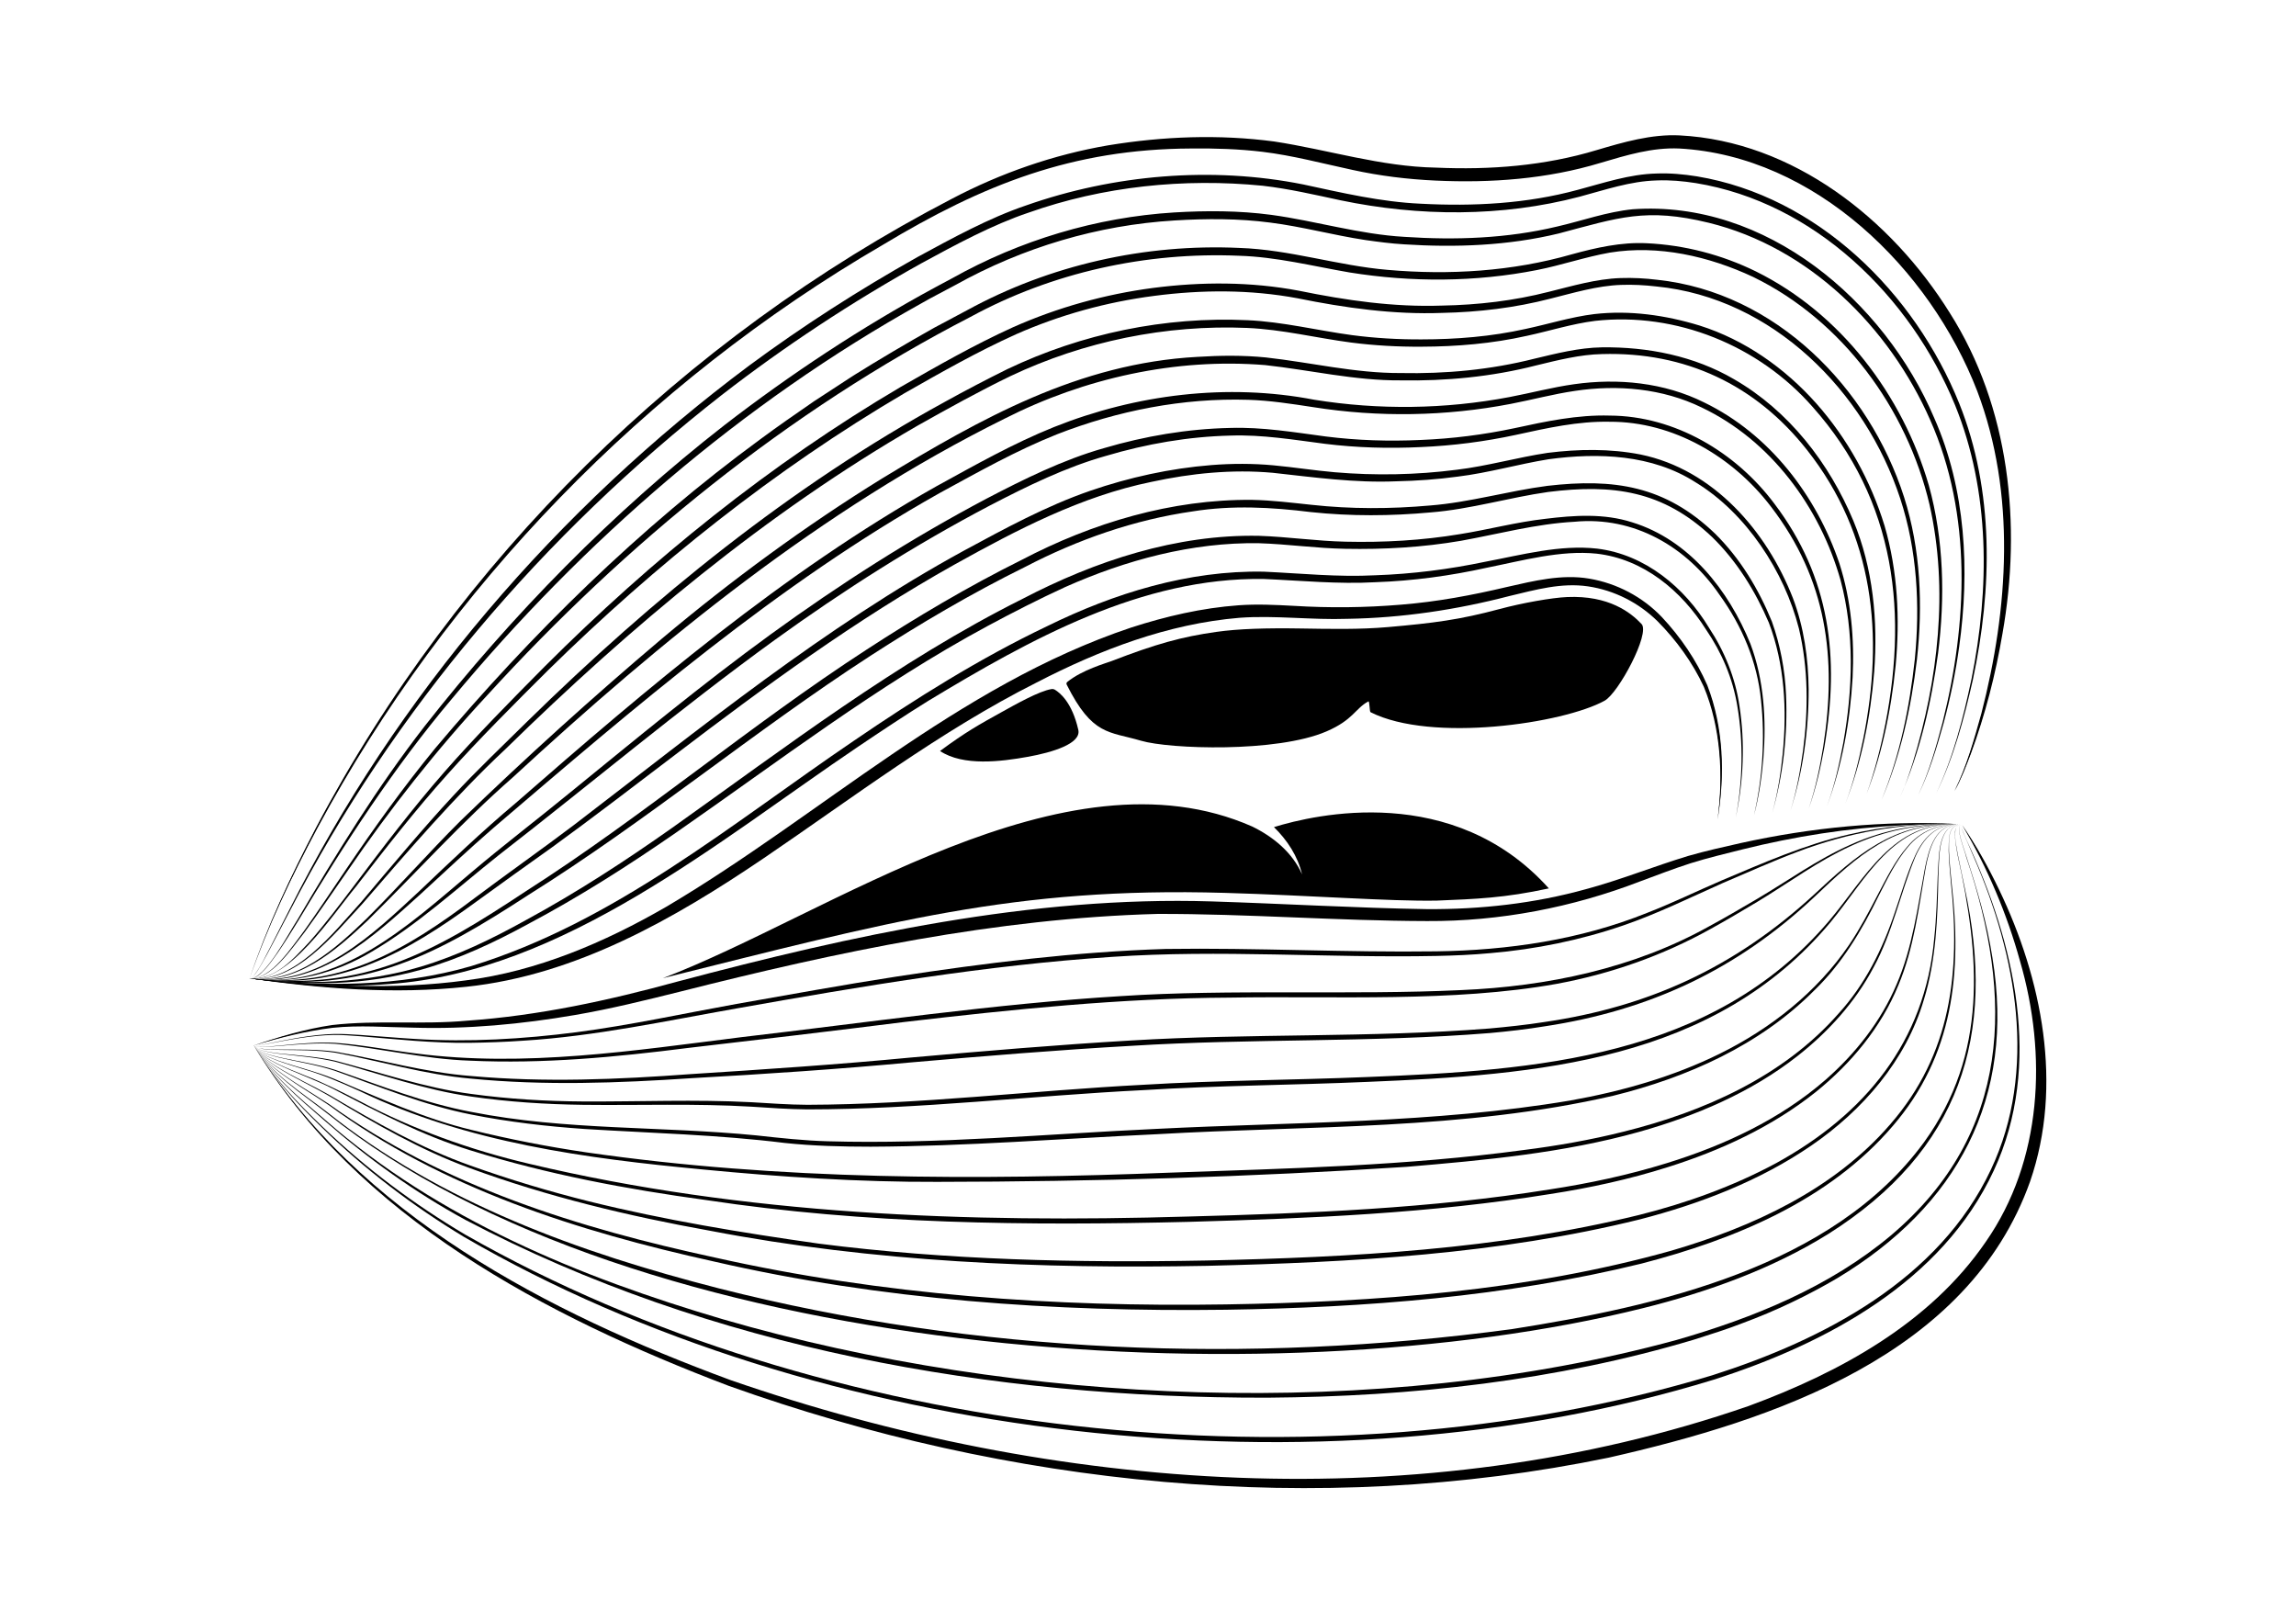 <?xml version="1.0" encoding="UTF-8"?>
<svg id="Layer_1" data-name="Layer 1" xmlns="http://www.w3.org/2000/svg" viewBox="0 0 3194 2258">
  <g>
    <path d="M353.09,1454.17c35.63-11.7,71.99-21.91,109.21-27.15,37.34-4.69,75.12-2.29,112.6-2.49,74.99.61,149.85-7.35,223.52-21.01,49.13-9.1,97.57-21.55,145.98-34.19,193.34-51.54,390.34-93.37,590.53-107.79,150.08-9.92,300.33,7.74,450.42,8.05,99.98.96,199.42-16.85,293.12-51.6,93.71-35.43,192.68-56.72,292.26-67.03,49.84-5.03,100-6.33,150.02-4.85-100.07-2.18-200.2,9.13-297.43,32.69-24.23,5.89-48.69,11.59-72.51,18.84-47.62,15.18-93.92,34.85-142.21,48.31-72.39,21.04-147.97,30.3-223.26,30.15-50.18-.49-100.16-2.18-150.21-4.04-99.85-3.19-199.95-10.92-299.69-3.09-99.69,6.9-198.86,20.8-297.12,39.2-148.01,25.76-291.7,71.1-439.06,99.97-73.98,13.21-149.21,20.79-224.39,19.11-37.49-.25-75.08-3.1-112.4,1.12-37.21,4.78-73.64,14.54-109.38,25.8h0Z"/>
    <path d="M353.09,1454.17c2.78,1.15,6.27-.25,9.23-.51,0,0,9.24-1.78,9.24-1.78,30.76-6.26,61.66-12.78,93.05-13.66,12.61-.27,25.13.67,37.66,1.43,25.05,1.72,50.03,4,75.06,5.47,75.04,4.73,150.43.19,224.9-9.39,74.56-9.74,148.19-25.91,222.21-39.27,72.23-12.68,150.64-27.02,222.65-38.09,123.92-18.9,249.15-34.54,374.61-38.42,125.5-1.83,250.89,5.07,376.37,3.31,99.93-1.37,200.41-16.04,293.46-53.58,35.04-13.59,68.9-30.14,103.46-45,57.27-24.13,116.1-50.16,176.92-63.97,48.92-11.6,99.33-15.97,149.52-14.49-75.3-1.75-150.47,11.75-220.79,38.59-33.39,12.54-70.96,29.3-104.09,43.48-45.86,20.39-91.02,42.72-138.62,59.03-59.42,20.44-121.79,33.1-184.4,38.44-24.72,2.35-50.61,3.4-75.39,3.93-150.35,3.07-301.11-9.05-451.27,1.29-174.74,11.48-348.95,41.02-521.34,71.59-98.82,17.35-197.32,38.86-297.75,45-25.07,1.78-50.18,2.62-75.31,2.98-50.29.54-100.34-4.88-150.34-9.11-12.49-.91-25.02-2-37.51-1.88-31.26.5-62.41,6.66-93.04,12.53,0,0-9.26,1.66-9.26,1.66-3.06.24-6.39,1.57-9.25.4h0Z"/>
    <path d="M353.09,1454.17c1.01,1.27,2.75,1.5,4.25,1.77,11.03.9,22.08-.84,33.06-1.71,25.16-2.43,50.42-4.94,75.74-3.72,37.86,2.68,75.17,10.27,112.78,14.84,150.31,19.57,303.18-4.03,452.51-22.71,172.04-19.96,355.13-46.66,527.75-57.09,152.32-10.1,321.41-1.13,473.81-8.4,119.24-5.1,239.48-30.06,344.45-88.59,22.2-11.95,43.94-24.85,65.77-37.56,43.44-25.48,84.64-55.58,131.14-76.08,46.19-20.99,97.18-30.13,147.76-28.54-50.52-.97-101.21,8.73-147.02,30.2-46.03,20.95-86.68,51.41-130.04,77.55-21.73,12.93-43.4,25.93-65.63,38.11-66.54,37.02-139.19,62.5-214.03,76.29-143.98,25.83-308,16.59-454.45,19.11-151.57.69-302.53,16.39-452.98,33.92-86.6,10.97-215.34,26.25-301.1,36.12-100.28,12.77-201.51,22.35-302.73,17.66-63.37-2.06-125.21-17.4-188.08-23.49-25.21-1.51-50.49.69-75.62,2.82-11.01.74-22.08,2.35-33.11,1.32-1.51-.28-3.25-.53-4.25-1.82h0Z"/>
    <path d="M353.09,1454.17c1.88,2.71,5.38,3.39,8.4,4.08,9.45,1.68,19.1,1.53,28.67,1.65,25.57.06,51.27-.55,76.68,3.02,62.91,10.94,124.68,28.98,188.56,33.76,101.96,9.18,204.28,4.84,306.22-2.7,101.12-6.41,205.43-13.4,305.97-23.05,101.91-9.05,203.9-17.7,306.1-23.69,166.11-10.03,332.46-3.64,498.36-16.66,24.19-2.17,51.95-5.12,75.94-8.94,146.02-21.16,265.44-76.49,374.52-176.39,60.18-56.03,112.23-102.2,200.31-98.74-87.91-2.39-138.97,44.06-198.46,100.76-107.65,101.4-229.72,158.26-375.44,180.28-24.21,4.02-51.93,7.17-76.39,9.37-165.82,13.39-332.62,7.41-498.41,17.75-102.09,5.76-204.02,14.17-305.94,23.01-100.45,9.37-205.21,16.44-306.19,22-102.08,6.84-204.87,10.6-306.91.62-63.96-5.54-125.59-24.31-188.43-36.02-25.27-3.85-50.97-3.55-76.49-3.91-11.13-.46-22.62.24-33.29-3.35-1.44-.63-2.95-1.42-3.78-2.83h0Z"/>
    <path d="M353.09,1454.17c1.77,2.77,4.75,4.45,7.74,5.64,9.15,3.44,18.98,4.39,28.61,5.59,24.55,2.53,54.04,4.65,77.38,10.1,62.81,16.35,124.57,37.8,189.15,46.19,51.47,7.02,103.37,10.09,155.32,10.4,77.94.43,156.17-3.06,234.17,1.06,26.1,1.56,51.83,3.43,77.79,3.57,156-.44,311.2-19.73,466.99-27.83,103.97-6.29,208.1-6.48,311.95-10.81,233.96-9.36,479.6-25.71,642.42-217.35,50.18-59.31,88.8-138.93,178.9-134.1-89.93-3.81-127.34,76.06-176.8,135.84-161.95,194.53-409.05,212.64-644.24,222.37-104.02,4.55-208.07,4.99-311.81,11.46-155.8,7.76-311.24,26.74-467.48,26.83-26.08-.22-52.25-2.1-78.06-3.8-77.9-4.62-155.81-1.64-233.88-2.57-52.09-.68-104.2-4.01-155.78-11.5-64.65-9.16-126.25-31.34-188.95-48.45-24.79-5.97-52.34-8.05-77.12-10.97-9.65-1.3-19.47-2.38-28.6-5.93-2.98-1.22-5.96-2.95-7.69-5.74h0Z"/>
    <path d="M353.09,1454.17c8.02,10.99,22.97,13.04,35.29,16.39,25.92,5.77,52.36,9.42,77.74,17.53,62.66,21.54,124.56,46.48,189.94,58.6,130.67,25.83,264.48,19.59,396.57,32.63,32.68,3.61,66.14,7.27,99.03,8.14,152.66,4.38,304.91-10.27,457.38-17.25,192.05-9.77,385.41-7.46,575.47-39.46,71.39-12.72,142.53-32.82,207.69-64.99,70.92-34.98,135.46-85.81,180.16-151.54,14.82-21.96,27.25-45.44,39.47-69.01,12.42-23.42,24.15-47.7,41.72-67.81,17.1-20.77,43.83-32.18,70.63-30.65-26.84-1.18-53.05,10.34-69.95,31.25-17.27,20.22-28.68,44.55-40.79,68.04-23.25,47.78-50.91,94.24-89.45,131.42-75.51,76.28-176.8,121.26-279.81,146.66-207.78,47.94-423.2,41.28-634.77,53.51-132.58,6.14-265.23,16.82-398.13,17.38-39.57-.02-80.3-1.05-119.68-5.21-92.36-11.47-185.15-13.66-278.01-19.42-53.07-3.63-106.04-9.74-158.23-20.14-65.42-12.9-127.14-38.56-189.66-60.86-25.2-8.37-51.61-12.33-77.43-18.38-12.5-3.5-27.15-5.74-35.18-16.83h0Z"/>
    <path d="M353.09,1454.17c7.56,11.66,21.64,16.38,34.04,21.11,25.71,8.94,52.39,15.01,77.67,25.29,62.51,26.52,124.73,55.17,190.9,71.05,52.81,12.99,106.24,23.38,160.05,31.28,269.78,38.94,542.65,38.68,814.54,28.11,163.14-5.73,326.57-9.54,488.48-31.28,46.98-5.91,94.23-14.16,140.14-25.71,110.98-27.55,221.59-76.57,298.39-163.84,36.84-40.24,61.57-89.61,78.62-141.16,8.97-25.66,16.22-52.02,27.38-76.96,11.37-26.14,30.73-46.91,61.56-45.19-30.88-1.26-49.43,19.16-60.73,45.56-20.62,50.31-31.36,104.6-57.59,152.79-25.49,48.48-63.08,89.93-106,123.64-64.58,50.75-141.79,83.43-220.41,105.54-105.29,29.43-214.62,39.42-323.15,48.6-217.49,14.21-435.28,20.66-653.21,20.92-107.55.42-219.12-6.86-326.37-17.26-162.1-15.35-327.59-37.07-475.77-108.4-24.81-11.22-49.61-22.35-75.8-30.01-12.97-4.09-26.07-7.86-38.87-12.55-12.5-4.87-26.36-9.78-33.89-21.54h0Z"/>
    <path d="M353.09,1454.17c7.49,12.06,20.37,19.17,32.71,25.37,12.58,6.13,25.62,11.24,38.6,16.49,26.19,10.02,51.14,22.91,76.07,35.65,74.44,39.31,153.6,67.8,235.4,87.04,300.1,71.32,610.36,82.53,917.62,73.4,167.77-4.49,335.89-11.08,501.79-37.6,55.26-8.44,109.97-20.08,163.34-36.62,79.57-24.56,157.45-60.74,220.66-115.73,41.87-36.62,77.33-81.46,99.08-132.9,22.31-51.62,29.34-107.75,39.62-162.61,5.2-25.76,14.82-61.63,47.57-59.62-32.78-1.58-41.7,34.09-46.68,59.8-9.7,55.06-16.13,111.42-37.99,163.48-24.04,58.76-65.78,109.02-114.96,148.61-60.46,48.22-132.13,81.33-205.59,104.43-53.51,16.99-108.63,29-164.04,37.51-166.14,26.9-334.7,33.89-502.61,38.68-223.95,5.51-449.08,3.29-671.01-30.27-111.04-15.13-221.66-35.89-328.76-69.37-67.22-20.79-129.49-53.61-191.56-85.93-24.99-12.62-51.66-21.61-76.76-34.03-12.36-6.34-25.11-13.62-32.51-25.77h0Z"/>
    <path d="M353.09,1454.17c7.54,12.47,19.39,21.4,31.43,29.18,24.55,15.27,51.13,26.82,76.18,41.24,61.93,36.46,125.51,72.57,193.25,96.5,54.32,19.44,109.63,36.05,165.61,50,105,26.01,212.03,43.52,319.09,58.69,178.91,22.95,359.78,26.94,539.97,23.52,201.52-4.5,404.74-15.14,601.14-63.24,66-16.47,131.38-39.99,191.31-72.32,123.27-67.8,206.84-168.78,219.63-312.39,3.15-28.68,3.81-57.57,4.85-86.43,1.79-20.29-.57-60.14,20.11-69.96,3.33-1.45,7-1.94,10.6-1.81-3.6-.09-7.26.44-10.55,1.92-20.35,9.83-17.8,50.09-19.25,69.88-1.03,57.66-2.94,116.21-20.2,171.77-24.82,84.2-85.02,153.76-156.58,202.73-71.7,49.08-154.59,80.99-238.36,102.64-196.72,48.69-400.69,59.76-602.54,64.63-231.05,4.42-463.39-5.14-690.78-48.76-113.77-20.43-226.69-47.48-335.28-87.48-67.77-24.76-131.17-61.55-192.69-98.73-24.87-14.66-51.36-26.5-75.74-42.03-11.99-7.91-23.78-17.01-31.19-29.55h0Z"/>
    <path d="M353.09,1454.17c7.7,12.85,18.62,23.34,30.33,32.53,23.57,18.36,49.81,32.82,74.67,49.31,158.54,113.91,347.47,172.39,536.38,213.15,233.05,52.27,472.47,69.03,710.9,65.21,208.18-3.37,418.44-18.31,619.63-74.72,113.14-33.04,226.36-85.11,304.62-175.88,84.88-97.6,97.54-211.2,84.4-335.51-1.26-14.86-2.76-29.73-3.22-44.67.61-12.95-2.15-36.16,16.14-36.32-17.99.28-15.52,23.66-15.68,36.3.61,14.9,2.26,29.74,3.67,44.6,14.45,124.65,2.84,239.77-82.12,338.31-88.59,103.58-220.2,157.65-349.32,191.12-188.89,46.29-384.07,61.22-578,64.19-238.84,3.18-479.02-13.42-712.23-67.08-189.01-41.82-378.42-101.59-535.91-217.59-24.69-16.73-50.82-31.48-74.2-50.09-11.64-9.31-22.48-19.94-30.05-32.88h0Z"/>
    <path d="M353.09,1454.17c24.59,39.9,65.81,64.85,102.17,92.85,157.91,125.88,351.03,195.4,544.66,245.01,358.69,91.01,736.5,105.86,1102.75,56.79,202.07-31.78,446.6-86.06,573.97-260.15,89.19-123.43,77.57-258.56,46.57-399.47-1.38-7.6-2.74-15.22-3.36-22.93-.15-5.64-1.11-12.08,2.53-16.85,1.29-1.5,3.33-2.08,5.25-2.01-1.92-.05-3.94.55-5.21,2.05-1.28,1.46-1.86,3.39-2.2,5.26-1.49,11.51,1.51,23.08,3.43,34.4,0,0,9.41,45.38,9.41,45.38,45.21,206.7-7.04,366.33-189.4,481.7-78.48,48.92-168.43,81.08-257.9,103.34-519.25,129.62-1404,72.56-1831.32-271.42-36.14-28.36-77.14-53.79-101.35-93.94h0Z"/>
    <path d="M353.09,1454.17c24.79,41.52,62.93,72.38,99.19,103.45,157.2,137.91,354.44,218.88,553,277.33,410.97,119.43,912.44,141.97,1326.93,28.89,106.84-30.66,212.93-73.69,298.75-145.83,167.61-142.2,170.5-329.94,104.37-525.56-1.57-7.85-16.57-44.6-7.01-44.92-9.43-.06,6.07,38.61,7.45,44.78,15,45.63,28.46,91.92,35.86,139.48,32.27,195.45-48.62,345.5-215.8,446.12-41.06,24.15-85.75,45.49-130.4,62.02-22.2,8.7-45.62,16.06-68.38,23.28-192.22,57.55-393.69,79.41-593.81,80.9-383.08.83-774.37-67.79-1115.71-247.27-70.46-38.35-135.87-85.4-196.12-138.2-36-31.42-73.9-62.72-98.31-104.48h0Z"/>
    <path d="M353.09,1454.17c25.26,43.1,60.23,79.32,96.15,113.63,59.89,57.38,126.74,107.4,198.08,149.57,496.42,282.97,1187.73,361,1734.83,195.54,154.55-49.27,315.57-133.12,387.56-286.31,65.02-137.7,35.09-298.35-23.39-433.1-3.11-7.1-11.75-27.3-14.72-34.33-1.26-3.38-2.93-6.72-3.33-10.34-.04-.48.12-1.18.73-1.15-.61-.03-.76.67-.72,1.15.09,1.56.66,3.04,1.14,4.51,1.02,3.12,5.76,13.79,7.24,17.21,65.83,140.74,105.53,310.69,36.84,457.82-71.83,154.79-233.55,240.8-389.4,290.67-545.21,167.66-1245.37,88.05-1738.64-198.55-71.17-42.96-137.67-93.65-197.16-151.7-35.64-34.64-70.34-71.26-95.22-114.6h0Z"/>
    <path d="M353.09,1454.17c144.49,237.43,409.6,373.69,662.43,467.89,451.81,157.43,961.51,195.82,1418.46,38.37,127.7-46.04,254.65-115.5,332.87-229.82,101.24-145.16,80.4-337.2,10.89-491.48-13.94-31.45-29.58-62.24-48.05-91.33,19.03,28.73,35.29,59.26,49.86,90.51,57.64,124.18,86.14,270.87,39.71,403.3-86.39,239.23-355.36,329.49-582.29,381.27-405.6,84.56-833.73,40.44-1222.58-97.69-252.84-95.37-517.53-232.76-661.3-471.02h0Z"/>
  </g>
  <g>
    <path d="M1307.69,1044.61c35.87-26.63,55.68-37.45,84.82-53.63,20-11.1,53.16-29.83,70.22-32.48,1.73-.27,3.46.07,4.94.99,6.45,3.99,23.58,17,32.39,55.68,4.34,19.05-35.55,31.31-70.35,37.54-36.96,6.62-89.66,13.41-122.03-8.11Z"/>
    <path d="M1483.87,952.2c-.61-1.21-.3-2.73.75-3.58,21.03-17.05,53.72-26.02,61.65-29.09,61.5-23.76,97.46-33.77,145.83-40.61,30.73-4.35,69.21-5.51,117.65-4.73,40.47.65,81.62,1.53,121.18-1.95,62.98-5.54,99.08-10.05,154.99-25.06,31.66-8.5,72.91-15.84,94.3-16.74,57.84-2.45,88.41,21.51,103.42,37.58,12.22,13.08-32.15,95.97-51.38,106.6-57.24,31.63-240.84,58.83-325.67,16.01-1.53-.77-1.17-15.43-3.03-15.07-18.6,10.2-20.97,25.71-58.27,41.79-69.47,29.95-218.8,24.54-257.93,12.98-44.72-13.21-67.73-6.75-103.49-78.12Z"/>
  </g>
  <g>
    <path d="M2718.93,1100.28c17.17-34.1,27.89-71.15,38.29-107.77,38.49-145.96,49.69-306.07-4.22-449.52-66.2-172.03-225.79-329.61-416.92-340.17-57.61-2.42-110.66,24.07-166.66,33.96-94.53,17.23-192.86,15.41-286.89-3.98-46.89-9.97-92.68-22.34-140.18-26.43-66.14-5.64-133.27-3.68-198.86,6.47-75.15,11.84-148.15,36.24-215.93,70.77-373.56,192.02-688.2,497.74-886.64,868.35-35.79,67.44-68.74,136.71-93.64,208.98,24.61-72.38,57.29-141.81,92.81-209.42,197.3-371.91,511.12-679.63,884.77-873.16,68.04-35.51,141.54-60.85,217.31-73.54,75.86-12.19,153.46-14.98,229.78-4.67,75.71,11.78,148.48,35.52,225.43,36.77,75.75,3.4,152.25-2.56,225.07-24.65,36.7-10.82,75-22.12,113.94-20.2,156.43,8.19,292.5,115.6,373.35,244.58,83.77,130.9,100.56,293.75,74.58,444.43-9.31,56.66-23.49,112.48-42.87,166.51-6.66,17.88-13.23,35.96-22.51,52.68h0Z"/>
    <path d="M347.27,1360.94c2.42.02,4.11-2.02,5.64-3.63,10-12.74,16.64-27.75,24.26-41.96,0,0,25.15-49.49,25.15-49.49,149.42-298.41,372.94-558.17,640.09-757.52,74.6-55.1,152.82-105.24,233.66-150.66,47.72-25.9,99.64-54.43,150.99-71.81,122.21-43.04,258.58-54.78,385.84-29.33,54.1,11.64,108.02,24.36,163.4,26.81,73.29,3.92,147.58.05,218.64-19.32,35.78-9.49,71.85-21.83,109.47-22.67,18.79-.77,37.67,1.01,56.21,3.95,167.78,27.87,302.93,161.93,364.95,315.95,48.7,121.56,45.9,257.57,19.01,383.83-12.17,54.01-26.67,108.32-50.99,158.24,23.69-50.14,37.48-104.58,48.99-158.66,25.27-125.93,26.1-260.77-22.83-381.07-62.05-151.24-195.65-282.05-360.64-308.9-17.94-2.79-36.23-4.5-54.35-3.71-36.87.96-71.75,13.13-107.28,22.6-108.04,28.46-223.43,27.74-332.46,5.06-36.13-7.73-71.96-16.1-108.6-20.29-109.38-10.77-221.97.71-325.79,37.52-50.62,16.99-102.55,45.18-149.57,70.76-96.4,53.68-189.8,115.2-277.09,182.86-247.39,193.24-456.09,437.71-600.44,716.98,0,0-25.75,49.18-25.75,49.18-4.32,8.18-8.67,16.35-13.28,24.38-3.52,5.97-6.96,12.07-11.52,17.32-1.55,1.59-3.28,3.62-5.7,3.57h0Z"/>
    <path d="M347.27,1360.94c20.58,2.35,54.87-63.94,66.2-81.11,54.5-92.77,111.12-184.52,177.2-269.66,121.74-155.02,261.44-297.49,417.04-418.78,92.08-71.05,190.53-136.07,292.88-191.52,0,0,23.76-12.71,23.76-12.71,94.41-52.95,200.77-84.96,308.91-91.65,45.02-2.7,90.5-2.64,135.25,3.34,62.19,8.48,122.31,27.05,185.28,30.6,70.86,4.76,142.98,2.26,212.24-14.33,35-8.02,69.2-20.47,105.34-24.07,185.06-13.03,349.95,127.14,419.45,290.56,43.9,99.32,49.43,211.71,34.61,317.98-4.91,35.56-12.12,70.81-21.42,105.47-9.68,34.46-19.98,69.12-35.78,101.32,15.29-32.4,25.01-67.2,34.15-101.75,34.54-137.42,41.29-288.8-17.31-420.51-56.85-129.27-168.51-239.96-307.75-274.19-87.7-21.47-125.77-7.2-208.99,14.83-70.3,17.01-143.38,19.74-215.3,15.08-17.67-1.03-36.44-3.51-53.84-6-44.35-6.69-87.65-18.62-132.07-24.22-44.01-5.82-88.76-5.69-133.13-2.98-106.86,6.41-211.28,37.58-304.77,89.72-13.44,7.39-34.08,17.71-47.24,25.43-250.42,139.29-470.21,330.12-653.21,550.04-80.93,95.91-149.34,201.43-213.87,308.88-9.44,15.24-18.88,30.5-29.08,45.26-5.12,7.36-10.41,14.63-16.38,21.35-6.08,6.27-12.72,14.13-22.17,13.63h0Z"/>
    <path d="M347.27,1360.94c29.66,2.21,59.21-44.5,75.61-65.91,20.13-28.25,39.18-57.29,58.71-86.01,38.89-57.58,79.47-114.12,123.58-167.87,134.2-159.43,284.32-306.89,452.6-430.23,22.82-16.99,51.23-36.63,74.58-52.73,5.84-3.57,47.57-31.24,54.64-35.66,34.45-21.63,77.13-46.73,112.29-66.48,11.54-6.19,34.55-18.38,46.07-24.55,115.25-63,247.74-92.72,378.85-86.64,69.98,2.29,136.76,24.64,206.15,30.52,85.8,7.5,173.25,2.19,256.27-21.63,33.61-9.22,68.74-17.18,103.98-15.42,52.75,2.42,104.72,16,152.07,39.21,118.19,58.45,204.12,172.16,240.58,297.61,20.93,75.73,22.59,155.77,12.87,233.38-9.36,68.67-24.84,137.46-53.25,200.88,7.44-15.68,12.83-32.25,18.13-48.76,35.05-115.38,49.99-240.25,23.19-358.87-31.45-133.46-121.06-255.96-245.27-316.53-61.48-28.77-131.86-44.93-199.53-33.86-33.96,6-67.09,17.47-101.11,24.19-85.75,16.92-174.7,17.28-260.9,3.39-51.13-8.79-101.82-21.68-153.68-23.22-129.16-5.49-259.81,23.07-373.52,85.01-254.41,131.27-479.4,314.85-671.96,525.88-70.62,75.89-135.68,158.55-194.2,244.04-19.87,28.46-39.25,57.29-59.78,85.33-18.73,23.66-47.22,67.23-76.97,64.93h0Z"/>
    <path d="M347.27,1360.94c35.1,2.69,60.89-27.09,82.83-50.44,22.24-25.15,42.38-52.1,62.7-78.88,40.39-53.74,81.18-107.36,125.56-158.05,42.02-48.12,94.07-100.76,139.18-146.29,148.74-148.67,313.94-282.18,495.38-389.03,51.29-29.37,102.37-58.61,156.35-83.09,61.92-27.5,127.89-45.9,195.07-54.69,67.15-8.69,135.93-8.7,202.52,3.9,65.99,13.49,131.79,23.02,199.16,20.69,50.18-.91,100-6.7,148.61-19.19,32.71-8.07,65.71-17.97,99.8-19.1,17.11-.61,34.26.34,51.09,2.41,164.16,17.48,294.53,149.67,343.37,302.58,23.08,72.62,26.09,150.43,17.8,225.54-8.03,66.66-22.51,133.36-49.16,195.16,25.52-62.1,38.92-128.91,46.22-195.46,7.37-74.95,3.25-151.81-20.28-223.47-49.01-149.56-177.84-279.22-339.06-295.05-16.56-1.91-33.06-2.82-49.56-2.19-33.41,1.23-65.45,11.01-97.87,19.08-49.15,12.78-100.08,18.83-150.75,19.86-67.52,2.57-135.41-7-201.24-20.34-65.74-12.28-133.1-11.99-199.22-3.35-66.19,8.5-131.15,26.43-192.23,53.37-53.25,23.98-104.62,53.19-155.47,82.14-180.89,106.25-346.08,238.39-495.62,385.23-45.27,45.06-97.57,97.25-140.03,144.89-44.86,49.98-86.24,102.99-127.3,156.24-32.33,38.82-95.07,135.24-147.86,127.53h0Z"/>
    <path d="M347.27,1360.94c62.72,6.79,116.73-63.95,154.95-106.01,38.26-45.36,88.3-105.25,127.94-147.7,31.54-34.36,70.13-70.78,103.5-103.85,174.44-170.85,366-326.94,580.8-444.46,28.61-15.84,57.45-30.89,86.79-45.44,103.61-49.44,219.46-73.49,334.21-68.1,48.98,2.18,97.29,14.29,145.35,20.77,32.04,4.22,64.34,6.08,96.71,5.94,48.55-.02,97.02-3.96,144.42-14.49,31.91-6.74,63.18-16.73,95.82-20.71,49.2-5.68,99.32,1.5,146.54,15.92,62.94,19.87,118.62,59.24,162.28,108.23,43.53,49.05,75.92,107.84,95.12,170.46,18.31,62.91,21.46,129.4,15.35,194.37-6.57,64.7-20.02,129.39-44.87,189.61,6.41-14.97,11.17-30.57,15.72-46.18,4.47-15.64,8.39-31.43,11.81-47.33,35.79-166.45,18.43-325.25-98.36-456.23-74.7-85.12-189.59-131.96-302.4-119.42-32.09,4.01-63.18,14.03-94.92,20.81-47.98,10.8-97.41,14.96-146.47,15.1-32.73.22-65.57-1.58-98.1-5.78-48.69-6.42-95.69-18.22-144.55-20.31-112.95-4.77-226.9,18.58-329.09,66.94-42.28,20.37-87.74,45.57-128.87,68.69-211.41,121.86-399.85,279.96-573.82,450.24-69.23,64.61-136.63,143-198.69,214.83-39.51,42.39-93.83,111.73-157.16,104.08h0Z"/>
    <path d="M347.27,1360.94c65.52,7.68,118.36-40.37,162.2-82.67,44.7-44.41,86.34-91.82,130.99-136.35,90.6-87.79,184.26-172.35,280.59-253.84,96.52-81.05,198.88-156.32,306.11-222.59,137.8-83.57,273.72-160.19,438.62-169.1,31.73-2.01,63.63-2.36,95.29.81,62.92,7.01,123.84,21.96,187.24,21.69,62.73,1.28,125.26-4.52,186.2-19.95,30.48-7.24,61.76-15.31,93.98-15.8,63.7-.83,128.46,11.97,183.81,44.36,76.24,43.93,132.39,116.54,165.99,196.97,27.57,66.08,34.2,139.19,28.96,209.82-5.11,62.77-17.35,125.53-40.42,184.24,11.44-29.35,18.87-60.13,25.19-90.93,28.97-144.18,14.99-283.5-78.29-401.78-71.55-90.78-169.54-136.67-284.96-133.32-31.04.63-61.35,8.43-92.02,15.84-61.39,15.74-125.28,21.86-188.61,20.72-63.26.49-125.83-14.42-188.08-21.23-124.66-10.13-251.55,18.12-362.8,74.64-254.5,126.17-476.12,307.21-683.97,498.89-71.24,62.35-134.41,132.68-201.78,199.04-44.52,41.94-98.62,89.51-164.25,80.55h0Z"/>
    <path d="M347.27,1360.94c95.53,12.06,170.65-60.73,235.31-120.7,44.16-42.04,88.45-84.32,135.18-123.53,183.57-160.28,371.42-320.08,584.51-440.1,53.66-29.42,107.09-59.78,164.01-82.63,114.1-45.51,241.09-61.28,361.99-37.98,89.8,14.49,182.14,13.24,271.43-3.68,29.77-5.62,59.35-13.6,89.97-17.88,61.01-8.7,125.39-2.41,180.99,25.32,90.83,43.98,156.13,129.41,188.11,223.8,16.44,51.15,21.09,105.53,18.41,158.97-3.5,60.89-14.46,121.8-35.71,179.06,10.47-28.64,17.23-58.53,22.76-88.46,13.24-74.57,15.79-152.55-3.82-226.18-28.69-101.34-97-194.37-193.14-240.14-54.44-26.55-116.85-32.06-176.27-23.11-29.83,4.33-59.3,12.28-89.45,18.09-90.39,17.4-184.01,18.91-274.83,4.51-30.22-4.62-60.11-9.26-90.29-10.21-90.74-2.77-181.71,15.11-266.14,48.03-56.46,22.49-109.58,52.51-162.89,81.53-226.05,126.84-424.04,297.76-620.42,465.43-34.58,29.93-67.85,61.26-101.55,92.23-65.72,59.31-142.44,131.64-238.17,117.63h0Z"/>
    <path d="M347.27,1360.94c124.53,16.92,220.45-73.45,308.56-147.61,45.08-38.17,92.11-73.93,137.78-111.39,91.63-74.54,182.73-149.95,278.35-219.47,95.7-69.57,195.62-133.47,300.28-188.81,52.05-27.18,106.82-54.28,163.4-70.3,57.09-16.84,116.28-26.86,175.84-28.13,44.76-1.41,88.88,6.07,132.91,11.9,43.7,5.54,87.73,6.86,131.76,4.84,44.08-1.76,87.76-7.27,130.89-16.44,43.45-9.44,87.48-18.8,132.35-17.47,90.59.39,175.56,51.19,229.04,122.63,77.7,102.63,90.8,213.86,69.55,338.14-5.26,29.04-11.82,58-21.85,85.79,9.49-27.94,15.49-56.98,20.19-86.07,19.26-123.83,4.98-232.62-72.88-334.05-52.88-69.28-135.76-118.22-224.19-117.86-44.07-.95-87.32,8.84-130.26,18.21-43.5,9.39-87.94,15.11-132.38,17.01-44.45,2.17-89.24.95-133.46-4.53-43.69-5.65-87.38-12.97-131.43-11.45-58.55,1.4-116.79,11.5-172.9,28.15-55.88,15.65-110.18,42.3-161.63,69.04-104.37,54.81-204.03,118.15-299.57,187.19-131.45,95.21-255.76,199.86-383.98,299.34-57.28,45.47-113.01,96.83-176.27,134.06-50.77,30.43-111.08,46.26-170.1,37.28h0Z"/>
    <path d="M347.27,1360.94c125.78,15.2,216.55-39.13,312.95-111.74,43.91-33,93.98-68.21,138.04-101.55,175.75-134.43,348.29-275.7,543.28-382.07,56.72-30.61,113.8-61.76,174.9-82.86,54.46-18.73,111.12-31.2,168.59-35.8,28.7-2.28,57.79-2.34,86.48.32,28.71,2.68,56.89,7.16,85.16,9.62,56.48,4.82,113.74,3.77,169.95-3.49,42.44-5.08,83.86-17.1,126.28-23.46,42.99-5.36,86.63-6.09,129.43,2.31,101.22,20.81,175.53,106.67,211.79,199.64,15.33,40.34,21.48,83.76,21.9,126.71.21,57.17-7.88,114.62-25.25,169.09,8.46-27.3,13.67-55.49,17.47-83.74,7.36-56.36,7.46-114.36-5.79-169.79-20.15-79.16-73.28-160.49-143.69-203.25-60.45-38.78-135.25-41.52-204.56-32.09-42.26,6.84-83.54,18.91-126.31,24.15-28.51,3.89-57.26,5.91-85.95,6.53-57.23,2.42-114.86-5.65-171.37-11.85-56.48-5.06-113.36.65-168.69,12.62-97.97,20.03-187.27,66.73-273.94,114.96-136.99,76.64-263.99,169.56-388.73,264.66-56.5,42.93-113.82,87.01-171.36,128.76-33.15,23.64-71.52,50.94-104.44,74.97-97.67,71.27-190.18,125.24-316.16,107.34h0Z"/>
    <path d="M347.27,1360.94c160.81,18.32,255.82-36.36,384.51-121.44,163.24-104.25,311.11-230.46,473.65-335.85,69.65-45.34,141.36-87.86,215.82-124.86,98.47-51.59,208.58-84.5,320.38-83.51,28.01.52,55.7,4.07,83.07,6.91,54.69,5.99,109.91,5.82,164.67.93,55.36-4.32,108.27-20.18,163.42-27.35,92.17-10.62,163.57-.36,233.15,66.55,34.86,34.41,60.5,77,78.93,122.08,11.67,32.54,18.27,67.56,19.72,101.98,2.46,55.3-3.92,111.15-19.18,164.33,7.36-26.66,11.71-54.06,14.49-81.52,6.1-61.38,2.91-125.14-19.25-183.17-18.81-43.93-44.71-85.83-79.08-119.19-68.37-64.6-137.86-73.73-227.77-62.53-54.42,7.69-108.25,24.08-163.51,28.43-55.37,5.12-111.3,5.45-166.62-.43-54.9-6.79-109.36-9.77-164.09-1.05-81.69,11.69-160.41,39.26-233.48,77.3-74.23,36.59-145.65,78.66-215.15,123.6-162.48,105.2-311.56,230-475.82,332.64-128.31,83.46-228.86,138.06-387.87,116.17h0Z"/>
    <path d="M347.27,1360.94c79.6,9.25,161.24,6.68,238.25-16.4,51.24-15.33,99.41-38.81,146.07-64.74,70.58-38.27,137.79-81.99,203.37-128.27,158.18-112.35,313.38-231.52,487.6-318.59,101.18-52.77,213.77-89.93,328.97-87.64,40.2,1.36,80.16,7.33,120.2,8.16,53.18,1.25,106.62-1.75,159.14-10.49,39.47-6.27,78.78-16.83,118.73-21.3,40.13-4.95,81.73-7.82,120.97,4.86,79.21,24.39,134.25,94.57,164.43,168.96,19.06,50.58,22.27,105.62,18.09,159.02-2.32,26.7-6.17,53.33-13.01,79.24,11.89-52.05,15.37-106.3,9.72-159.35-5.11-53.46-26.29-103.5-57.59-146.82-45.87-67.23-119.28-109.77-201.9-101.84-53.6,2.91-105.14,16.91-157.88,26.46-53.12,9.11-107.09,12.23-160.96,11.17-40.33-.71-80.11-6.53-120.21-7.78-93.01-1.49-185.18,23.41-269.71,61.09-34.83,15.94-73.37,35.59-107.3,53.84-153.44,82.59-291.44,188.88-434.4,288.03-66.11,45.73-134.18,89.09-205.26,126.75-47.08,25.7-96.1,48.7-147.9,63.26-77.64,22.11-159.84,23.33-239.42,12.37h0Z"/>
    <path d="M347.27,1360.94c102.53,12.01,208.33,11.87,308.08-17.09,199.87-61.19,362.53-198.31,533.09-313.91,85.57-58.41,174.61-114.29,268.21-158.93,93.17-45.84,196.66-77.9,301.43-75.84,52.08,2.37,103.14,7.75,155.16,5,51.69-1.76,102.88-8.3,153.51-18.92,50.26-9.47,103.45-23.97,155.12-18.14,66.72,8.16,121.72,54.05,155.58,110.12,21.62,32.68,36.7,69.8,42.32,108.58,7.94,51.5,5.68,104.29-5.04,155,9.64-50.79,10.7-103.55,2.13-154.51-6.28-38.45-21.55-74.44-43.47-106.44-34.28-54.23-87.06-98.32-152.37-105.75-50.17-5.18-103.34,9.76-152.52,19.55-50.81,11.26-102.82,18.33-154.88,20.16-51.83,2.94-104.28-2.28-155.8-4.49-169.84-2.5-324.61,83.94-466.11,169.29-31.53,19.5-66.64,42.89-97.55,63.7-194.34,130.9-411.02,313.88-652.65,330.4-63.75,5.28-130.9.79-194.24-7.76h0Z"/>
    <path d="M347.27,1360.94c124.23,13.87,252.05,20.75,374.39-9.4,171.65-44.57,313.95-155.37,457.15-255.37,123.28-86.7,251.92-170.81,395.83-219.68,48.26-15.6,97.93-27.05,148.65-30.91,50.61-3.39,100.66,3.8,151.1,2.34,50.05-.9,100.09-4.79,149.42-13.43,49.88-7.76,97.69-24.47,148.34-28.96,51.13-3.99,103.16,17.23,138.51,53.97,17.85,18.16,32.61,38.91,45.8,60.4,40.3,63.05,44.34,147.73,32.91,219.93,8.56-61.43,5.41-127.23-18.22-185.08-15.5-33.87-38.05-65.19-64.01-91.7-26.35-26.34-60.85-44.03-97.61-49.65-37.31-5.71-73.99,4.34-110.36,12.97-73.32,18.89-148.84,30.11-224.63,31.11-50.18,1.65-100.65-5.34-150.55-1.84-49.6,3.94-98.74,15.44-146.02,30.92-190.77,65.83-352.44,190.98-517.15,304.28-103.87,70.57-214.67,136.4-337.69,166.7-123.21,28.96-251.59,20.02-375.87,3.39h0Z"/>
  </g>
  <path d="M353.09,1454.17c35.52-12.15,71.79-22.92,109.05-28.39,62.24-7.21,125.21-.26,187.5-6.05,99.75-6.97,197.32-28.19,293.67-54.63,241.6-64.04,490.73-119.05,742.19-111.27,100,3.14,200.01,9.16,299.86,10.74,74.43.44,148.9-7.81,220.67-27.72,48.31-12.94,94.55-31.79,142.6-46.33,24.34-6.99,48.65-12.39,73.26-17.93,98.05-21.59,198.84-31.37,298.87-26.47-25.03.04-50.05.25-75,1.84-74.84,3.75-149.15,15.46-221.81,33.52-24.06,6.05-48.58,11.9-72.17,19.29-23.6,7.54-46.87,16.64-70.42,25.29-93.97,36.23-195.09,55.66-296,55.09-125.27-.27-249.99-10.22-375.08-9.93-224.7,6.01-445.95,52.9-663.35,107.9-48.57,12.1-97.38,24.21-146.98,32.7-74.23,12.76-149.76,19.89-225.09,17.59-37.49-.54-74.94-3.69-112.23.23-37.17,4.54-73.68,13.74-109.54,24.56h0Z"/>
  <path d="M353.09,1454.17c145.07,236.19,410.76,372.31,663.29,465.51,451.34,156.2,960.04,193.78,1415.93,36.09,126.31-46.49,252.34-114.94,329.97-228.24,78.99-113.23,85.63-260.7,47.8-390.67-18.21-65.98-45.29-129.79-80.4-189.06,19.7,28.32,36.45,58.66,51.38,89.83,59.64,124.19,89.19,272.01,43.06,405.7-86.01,241.9-357.53,332.28-586.15,384.18-406.47,83.98-835.24,39.32-1224.44-99.92-252.78-96.14-517.62-234.22-660.44-473.41h0Z"/>
  <path d="M2718.93,1100.28c16.88-34.23,27.15-71.38,37.43-108.01,37.66-145.74,48.34-305.5-5.83-448.35-65.73-170.02-225.69-327.03-414.56-337.35-37.78-1.64-73.25,9.28-109.45,19.98-74.18,22.49-152.63,28.24-229.79,24.6-38.57-1.76-77.29-6.49-114.96-14.75-42.45-9.1-83.34-20.13-125.7-25.25-32.64-3.91-66.19-4.99-99.02-4.59-165.08.68-289.42,50.08-428.79,133.93-329.84,191.87-605.86,475.57-786.93,811.7-35.93,67.36-69.02,136.54-94.08,208.74,24.45-72.44,56.99-141.95,92.38-209.65,196.74-372.48,510.68-680.63,884.31-874.67,68.12-35.83,141.79-61.49,217.77-74.47,76.2-12.49,153.92-15.53,230.7-5.34,75.94,11.61,148.2,34.99,225.12,36.36,75.37,3.39,151.41-2.49,223.87-24.46,36.82-10.89,75.83-22.32,115.07-20.37,157.74,8.03,294.72,116.51,375.78,246.73,83.64,131.71,100.21,294.97,73.42,446.24-9.63,56.68-23.89,112.55-43.78,166.46-6.82,17.84-13.56,35.87-22.99,52.51h0Z"/>
  <path d="M347.27,1360.94c99.54,10.36,201.04,16.32,300.4,2.77,99.57-12.67,192.98-52.62,279.35-102.52,215.8-127.63,404.48-307.33,646.45-388.26,48.6-15.7,98.43-27.3,149.57-31.01,25.66-1.84,51.36-.57,76.4.77,50.02,3.08,99.8,2.56,149.65-1.62,49.92-3.98,98.92-13.16,147.7-24.71,36.66-8.32,75.81-18.04,114.04-11.49,38.32,6.44,74.23,25.38,101,53.46,26.21,27.98,47.9,59.8,63.2,94.79,22.88,59.02,24.65,124.85,14.33,186.71,8.14-61.08,4.59-127.37-19.2-184.67-15.56-33.59-38.31-64.79-64.21-90.93-26.27-25.93-60.41-43.23-96.77-48.61-37.08-5.47-73.07,4.76-109.38,13.43-73.43,19.1-149.26,30.48-225.21,31.7-50.07,1.79-100.72-5.05-150.34-1.43-99.46,8.33-193.96,44.41-282.23,90.05-134.38,67.63-254.94,159.74-379.34,244.22-124.7,84.43-261.45,162.88-413.91,178.97-100.48,10.79-201.88,2.72-301.51-11.62h0Z"/>
  <path d="M1772.21,1150.47c18.61,18.25,33.09,40.25,39.13,65.79-13.38-30.53-40.05-52.26-69.31-66.59-261.83-115.42-588.95,122.97-819.89,210.9,313.93-78.09,488.36-127.07,781.37-118.63,119.41,3.44,229.16,11.94,295.02,10.78,54.55-2.22,94.86-3.65,156.08-17-132.73-147.8-325.43-102.89-382.39-85.25Z"/>
</svg>